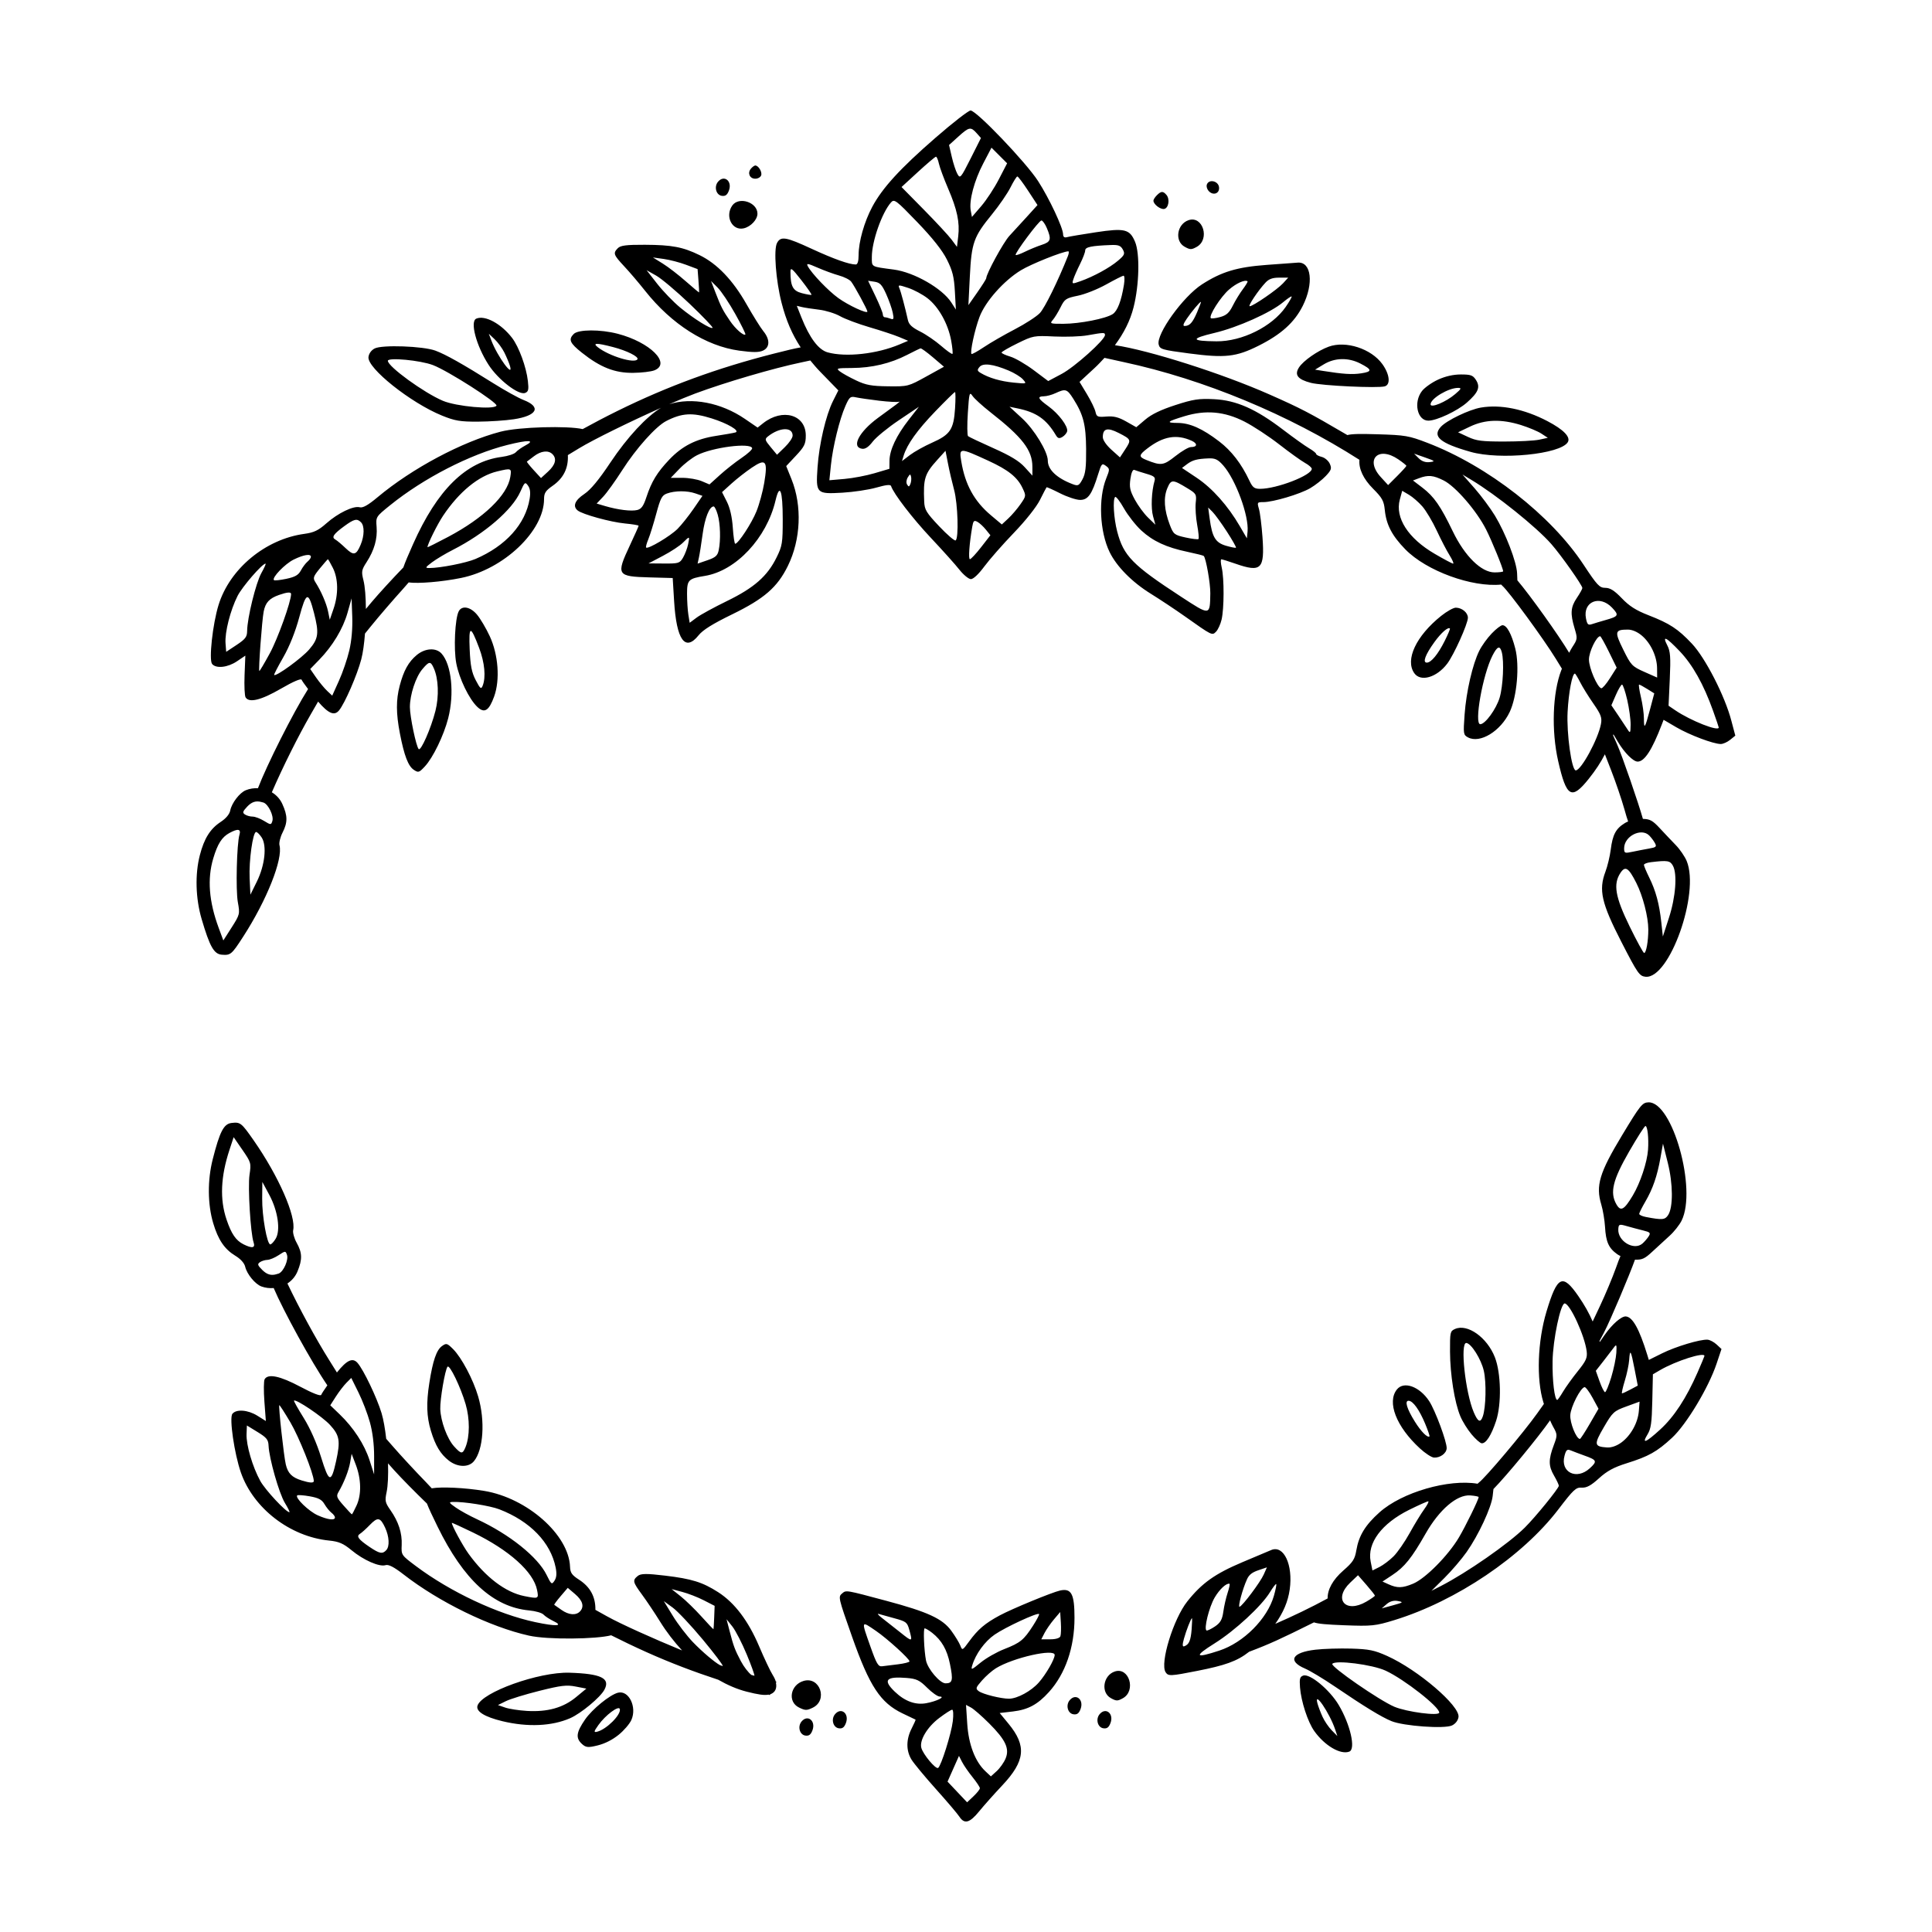 <?xml version="1.0" encoding="UTF-8"?>
<!-- Uploaded to: ICON Repo, www.svgrepo.com, Generator: ICON Repo Mixer Tools -->
<svg fill="#000000" width="800px" height="800px" version="1.1" viewBox="144 144 512 512" xmlns="http://www.w3.org/2000/svg">
 <path d="m421.96 592.43c4.387-4.856 6.793-11.836 6.793-19.703 0-6.297-0.82-7.871-3.789-7.231-2.082 0.449-12.766 4.852-16.031 6.606-3.906 2.102-5.773 3.688-8.125 6.922-1.738 2.387-1.793 2.414-2.309 1.078-0.289-0.746-1.375-2.535-2.398-3.934-2.336-3.203-6.231-4.996-17.191-7.93-10.844-2.902-10.652-2.871-11.719-1.977-1.094 0.918-1.066 1.043 2.613 11.48 4.625 13.113 7.512 17.508 13.359 20.32 1.809 0.871 3.391 1.629 3.465 1.656 0.082 0.031-0.395 1.109-1.023 2.332-1.496 2.91-1.508 5.883-0.039 8.277 0.637 1.027 3.527 4.519 6.453 7.785 2.926 3.266 5.715 6.543 6.219 7.316 1.344 2.062 2.731 1.691 5.25-1.402 1.23-1.508 3.984-4.606 6.125-6.879 6.086-6.469 6.492-10.469 1.668-16.324l-2.352-2.856 3.496-0.406c4.023-0.473 6.559-1.84 9.535-5.133zm-1.141-15.684c0.48-0.922 1.617-2.562 2.508-3.613l1.633-1.926 0.176 2.797c0.098 1.516 0.039 3.176-0.117 3.613-0.176 0.5-1.223 0.816-2.68 0.816h-2.387zm-19.172 8.629c0.891-3.031 3.324-6.379 5.941-8.184 2.856-1.969 11.336-5.898 11.773-5.457 0.133 0.133-0.59 1.516-1.602 3.09-2.438 3.793-3.356 4.539-7.609 6.203-2.039 0.797-4.836 2.394-6.297 3.594-2.391 1.965-2.586 2.027-2.207 0.754zm-12.598-9.848c0.25 0 1.164 0.551 1.98 1.188 2.523 1.98 3.949 4.465 4.719 8.258 0.883 4.312 0.695 5.129-1.168 5.129-1.484 0-4.719-3.789-5.18-6.062-0.516-2.629-0.762-8.512-0.352-8.512zm-12.188-3.82c0.473 0.141 2.387 0.676 4.195 1.164 3.09 0.84 3.367 1.055 3.918 3.059 0.902 3.266 0.863 3.273-2.465 0.609-1.691-1.355-3.871-3.074-4.812-3.789-0.922-0.707-1.309-1.188-0.836-1.043zm0.879 13.875c-0.984 0.121-1.457-0.672-3.023-5.098-2.539-7.168-2.59-7.027 1.449-4.262 2.973 2.035 8.863 7.387 8.863 8.051 0 0.227-1.371 0.578-3.059 0.785-1.695 0.207-3.586 0.441-4.231 0.523zm3.379 6.719c-3.203-3.074-2.332-4.074 3.148-3.629 2.625 0.215 3.441 0.605 5.422 2.586 1.285 1.285 2.777 2.336 3.324 2.348 1.676 0.031-0.816 1.266-3.559 1.762-2.856 0.527-5.672-0.512-8.336-3.066zm7.035 14.875c-0.508-2.012 1.594-5.508 4.742-7.883 1.633-1.234 3.144-2.203 3.441-2.203 0.293 0 0.367 1.34 0.168 3.031-0.387 3.266-3.102 11.91-3.898 12.398-0.652 0.402-4.027-3.652-4.453-5.344zm13.832 12.855-1.691 1.602-5.188-5.484 3.031-6.82 0.816 1.602c0.453 0.887 1.688 2.68 2.769 4.019 1.082 1.34 1.953 2.656 1.953 2.941 0.004 0.305-0.754 1.254-1.691 2.141zm8.504-9.996c-0.438 1.047-1.508 2.559-2.352 3.324l-1.547 1.402-1.457-1.371c-2.719-2.555-4.453-7.082-4.805-12.566l-0.324-5.012 1.309 0.699c0.719 0.383 2.887 2.273 4.812 4.195 4.375 4.371 5.465 6.703 4.363 9.328zm-7.102-17.852c-0.906-0.68-0.836-0.918 0.848-2.84 1.023-1.164 2.664-2.609 3.703-3.246 4.551-2.797 15.562-5.285 15.562-3.516 0 1.133-2.301 5.129-4.195 7.285-1.996 2.273-5.664 4.277-7.875 4.309-2.098 0.02-6.961-1.184-8.043-1.992zm-60.418-403.45c0.383-0.469 0.934-0.875 1.18-0.875 0.855 0 1.895 1.75 1.562 2.625-0.191 0.5-0.863 0.875-1.562 0.875-1.457 0-2.121-1.473-1.18-2.625zm-8.695 3.441c1.629-1.961 3.844-0.176 2.891 2.332-0.441 1.164-0.926 1.527-1.879 1.391-1.512-0.211-2.109-2.398-1.012-3.723zm33.898 408.45c-0.441 1.164-0.926 1.527-1.879 1.391-1.516-0.211-2.109-2.402-1.012-3.723 1.625-1.965 3.84-0.176 2.891 2.332zm62.188-3.711c-0.441 1.164-0.926 1.527-1.879 1.391-1.516-0.211-2.109-2.402-1.012-3.723 1.621-1.961 3.84-0.18 2.891 2.332zm-71.055 5.641c-0.441 1.164-0.926 1.527-1.879 1.391-1.516-0.211-2.109-2.402-1.012-3.723 1.621-1.961 3.836-0.176 2.891 2.332zm78.984-1.93c-0.441 1.164-0.926 1.527-1.879 1.391-1.516-0.211-2.109-2.402-1.012-3.723 1.629-1.965 3.844-0.176 2.891 2.332zm26.125-405.9c-0.523-0.52-0.777-1.328-0.574-1.855 0.559-1.461 2.977-0.934 3.211 0.699 0.234 1.633-1.418 2.356-2.637 1.156zm-14.746 2.457c0-0.297 0.406-0.934 0.934-1.457 1.109-1.109 1.633-1.117 2.527-0.059 0.945 1.125 0.559 3.481-0.605 3.707-0.992 0.191-2.856-1.238-2.856-2.191zm-111.61 1.285c1.734-2.469 6.672-0.875 6.672 2.156 0 1.566-1.75 3.445-3.613 3.883-3.094 0.727-5.07-3.176-3.059-6.039zm120.93 3.879c3.789-1.273 5.727 5.09 2.156 7.078-1.406 0.781-1.75 0.781-3.203-0.031-2.719-1.5-2.043-6.008 1.047-7.047zm-17.41 391.7c-1.406 0.781-1.75 0.781-3.203-0.031-2.711-1.5-2.039-6.012 1.047-7.047 3.785-1.273 5.727 5.09 2.156 7.078zm-82.172 2.5c-1.602 0.781-1.996 0.781-3.656-0.031-3.094-1.5-2.328-6.012 1.199-7.047 4.316-1.277 6.527 5.086 2.457 7.078zm-44.438-375.46c7.023 8.863 16.098 14.625 24.918 15.836 3.613 0.492 5.211 0.492 6.297 0 1.867-0.852 1.914-2.953 0.105-5.164-0.73-0.891-2.754-4.141-4.473-7.168-3.606-6.352-7.773-10.707-12.426-12.977-4.422-2.16-7.344-2.711-14.516-2.742-4.898-0.02-6.434 0.176-7.148 0.906-1.301 1.328-1.148 1.75 1.676 4.781 1.426 1.516 3.902 4.43 5.566 6.527zm19.211-0.871c0.957 0.957 3.066 4.109 4.664 6.969 1.598 2.856 2.816 5.324 2.691 5.453-0.434 0.457-2.621-1.457-4.055-3.559-1.926-2.812-2.398-3.734-3.836-7.461l-1.215-3.148zm-14.258-7.582c1.605 0.227 4.227 0.91 5.914 1.547l3.031 1.137 0.23 3.031c0.133 1.691 0.207 3.082 0.176 3.148s-1.602-1.246-3.527-2.941c-1.926-1.699-4.637-3.789-6.09-4.691l-2.625-1.633zm-2.039 4.402c1.395 0.785 5.391 4.152 8.891 7.492 3.496 3.336 6.223 6.191 6.062 6.352-0.434 0.434-5.012-2.43-8.57-5.356-1.789-1.477-4.539-4.324-6.09-6.301l-2.828-3.613zm133.18 18.277c0.316 1.25 0.867 1.41 8.035 2.352 9.562 1.258 12.488 0.934 18.418-2.031 6.004-3.004 9.512-6.168 11.73-10.578 2.953-5.891 2.297-11.699-1.293-11.457-0.707 0.051-4.43 0.324-8.277 0.605-7.871 0.586-11.934 1.809-17.141 5.16-5.008 3.231-12.176 13.188-11.473 15.949zm6.875-4.918c-0.527 0.012-0.363-0.562 0.555-1.906 1.309-1.926 3.461-4.488 3.758-4.488 0.098 0-0.352 1.223-1.008 2.742-1.207 2.797-1.957 3.625-3.305 3.652zm26.785-5.051c-3.613 5.211-11.574 9.168-18.332 9.113-6.82-0.055-6.992-0.699-0.586-2.215 6.184-1.461 14.941-5.379 18.246-8.156 1.109-0.934 2.137-1.621 2.242-1.512 0.113 0.109-0.602 1.367-1.57 2.769zm-5.324-6.477c0.887-0.938 1.855-1.285 3.602-1.285h2.387l-1.387 1.516c-1.496 1.633-7.934 6.062-8.816 6.062-0.562 0.008 2.285-4.25 4.215-6.293zm-9.688 1.871c1.926-1.672 4.172-2.68 4.898-2.195 0.125 0.086-0.43 1.027-1.223 2.082-0.797 1.055-2.012 3.031-2.68 4.375-0.961 1.926-1.688 2.574-3.379 3.031-1.164 0.316-2.293 0.449-2.449 0.293-0.609-0.613 2.613-5.668 4.832-7.586zm-186.55 27.398c0.871-0.336 0.996-0.871 0.734-3.148-0.422-3.734-2.379-9.062-4.18-11.426-2.898-3.789-7.203-6.109-9.496-5.117-1.719 0.746-0.012 7.16 3.254 12.234 2.555 3.961 7.965 8.125 9.688 7.457zm-8.074-14.223c0.836 0.789 2.012 2.387 2.562 3.496 0.555 1.109 1.23 2.707 1.473 3.496 1.113 3.594-3.32-2.449-4.922-6.707l-0.66-1.75zm23.113 3.555c4.898 3.891 8.727 5.402 13.582 5.344 2.273-0.023 4.777-0.324 5.652-0.672 4.516-1.805-1.164-7.453-9.734-9.684-4.606-1.199-10.434-1.176-11.656 0.051-1.461 1.465-1.047 2.414 2.156 4.961zm8.277-1.484c3.672 0.953 6.871 2.559 6.449 3.234-0.75 1.199-7.441-0.828-10.469-3.168-1.547-1.199-0.41-1.223 4.019-0.066zm181.77 5.391c-1.273 1.977-0.348 3.18 3.148 4.086 2.918 0.762 17.77 1.461 19.59 0.926 1.594-0.469 1.289-3.211-0.645-5.891-2.949-4.086-9.672-6.273-14.223-4.621-2.914 1.066-6.727 3.727-7.871 5.5zm6.59-0.828c2.891-1.75 6.469-1.832 9.617-0.23 3.203 1.633 3.266 2.168 0.293 2.621-2.418 0.367-4.781 0.215-10.203-0.648l-2.039-0.328zm-233.71 13.59c3.43 1.395 4.836 1.633 9.562 1.605 3.031-0.016 7.332-0.301 9.5-0.637 6.184-0.941 7.34-3.254 2.562-5.098-1.34-0.52-4.957-2.519-7.984-4.422-8.102-5.09-12.691-7.672-15.391-8.664-3.266-1.203-14.148-1.586-16.09-0.57-0.898 0.469-1.527 1.344-1.637 2.277-0.355 2.945 11.199 12.141 19.477 15.508zm-2.391-13.383c4.019 1.535 17.289 10.02 16.832 10.762-0.691 1.113-10.652 0.207-14.207-1.301-5.012-2.121-14.574-9.07-14.574-10.594 0-0.953 8.625-0.137 11.949 1.133zm263.79 14.727c2.211 0 7.691-2.574 10.203-4.785 3.09-2.727 3.641-4.133 2.379-6.055-0.785-1.199-1.355-1.402-3.981-1.402-1.98 0-4.106 0.484-6.035 1.371-1.633 0.75-3.547 2.106-4.246 3.004-2.316 2.969-1.266 7.867 1.68 7.867zm7.871-8.684c0.988 0 0.875 0.246-0.754 1.641-2.449 2.098-6.531 3.797-6.531 2.727 0-1.539 4.719-4.367 7.285-4.367zm3.324 16.957c7.809 2.215 23.789 0.629 25.754-2.559 0.832-1.352-1.098-3.344-5.41-5.598-6.121-3.195-12.383-4.469-17.602-3.586-3.09 0.523-9.059 3.391-10.621 5.098-2.34 2.562-0.227 4.348 7.879 6.644zm-0.117-6.715c3.961-1.891 8.277-2.016 13.469-0.395 2.039 0.641 4.5 1.668 5.422 2.277l1.691 1.109-2.273 0.492c-1.25 0.273-5.422 0.492-9.27 0.492-5.945 0-7.391-0.18-9.617-1.223l-2.625-1.223zm69.219 77.957c-1.676-6.469-6.879-16.625-10.438-20.402-3.727-3.949-5.848-5.34-11.562-7.566-3.266-1.273-5.043-2.402-7.023-4.473-1.953-2.039-3.102-2.769-4.375-2.769-1.543 0-2.141-0.641-5.801-6.184-8.625-13.074-25.305-26.082-41.336-32.238-4.914-1.891-5.891-2.055-13.176-2.273-4.719-0.141-6.867-0.105-8.051 0.211l-0.344-0.203c-9.793-5.742-11.949-6.863-20.289-10.555-12.664-5.606-32.008-11.75-40.965-13.062 2.367-3.188 4.035-6.457 4.941-10.031 1.512-5.945 1.703-14.277 0.395-17.371-1.422-3.367-2.734-3.68-10.43-2.516-3.613 0.551-7.047 1.129-7.609 1.289-0.68 0.195-1.023-0.059-1.031-0.754-0.02-1.762-3.656-9.5-6.625-14.105-3.184-4.949-16.344-18.707-17.891-18.707-0.551 0-4.719 3.238-9.324 7.246-9.324 8.105-14.055 13.27-16.738 18.289-2.117 3.965-3.613 9.246-3.613 12.766 0 1.633-0.262 2.508-0.754 2.508-1.734 0-5.828-1.457-11.602-4.121-6.938-3.211-8.266-3.438-9.262-1.586-0.934 1.738-0.309 9.969 1.203 15.855 1.219 4.746 2.812 8.383 5.066 11.82-1.582 0.273-3.789 0.805-7.098 1.648-14.984 3.812-28.156 8.637-41.387 15.156-3.301 1.629-6.543 3.332-9.289 4.848-3.93-0.906-16.793-0.609-21.781 0.691-10.203 2.664-23.457 9.73-32.586 17.371-2.504 2.098-3.898 2.883-4.719 2.656-1.652-0.453-5.773 1.535-8.863 4.281-2.102 1.863-3.266 2.418-5.828 2.769-10.316 1.41-19.77 9.254-22.727 18.859-1.562 5.074-2.594 14.547-1.699 15.625 1.055 1.27 4.141 0.934 6.59-0.719l2.215-1.496-0.207 5.16c-0.109 2.856 0.012 5.496 0.277 5.914 0.957 1.508 4.125 0.719 9.371-2.324 3.266-1.895 5.336-2.777 5.481-2.344 0.082 0.246 0.77 1.219 1.703 2.445-4.012 6.344-10.965 20.211-13.285 26.285-1.074-0.047-2.172 0.105-3.223 0.535-1.637 0.66-3.727 3.387-4.121 5.367-0.195 0.992-1.129 2.109-2.527 3.027-2.777 1.824-4.375 4.375-5.523 8.805-1.316 5.078-1.137 11.48 0.48 16.965 2.144 7.285 3.258 9.254 5.336 9.422 2.332 0.188 2.602-0.035 5.688-4.816 6.254-9.68 10.555-20.523 9.598-24.191-0.168-0.629 0.203-2.156 0.797-3.324 1.402-2.742 1.387-4.488-0.055-7.637-0.598-1.309-1.582-2.359-2.769-3.074 2.91-6.727 7.008-14.93 10.309-20.652l1.953-3.387c2.754 3.203 4.312 3.844 5.551 2.336 1.527-1.863 4.801-9.387 5.883-13.523 0.457-1.738 0.781-4.203 0.988-6.84l1.613-1.988c2.055-2.543 5.812-6.906 8.453-9.824 0.59-0.648 1.047-1.188 1.516-1.738 2.555 0.348 8.691-0.133 13.898-1.188 11.309-2.301 21.977-12.453 21.977-20.914 0-1.578 0.406-2.207 2.273-3.508 2.891-2.016 4.207-4.707 4.035-8.133l2.961-1.797c3.961-2.402 13.637-7.125 21.738-10.734-3.789 2.254-8.926 7.75-13.426 14.496-3.066 4.606-5.234 7.215-6.918 8.344-2.508 1.676-3.133 3.246-1.75 4.367 1.27 1.031 8.746 3.09 12.535 3.445 1.98 0.188 3.613 0.457 3.613 0.605 0 0.145-1.039 2.481-2.324 5.219-3.684 7.848-3.445 8.23 5.238 8.465l6.121 0.168 0.371 6.121c0.625 10.316 2.926 13.516 6.5 9.039 1.113-1.395 3.738-3.031 8.867-5.531 8.508-4.144 11.992-7.168 14.777-12.832 3.438-6.984 3.812-15.914 0.973-22.969l-1.41-3.496 2.594-2.769c2.238-2.387 2.594-3.117 2.594-5.336 0-5.535-6.168-7.309-11.309-3.25l-1.457 1.152-3.379-2.312c-6.312-4.312-14.078-5.785-20.062-3.871 2.656-1.16 5.062-2.156 6.887-2.836 7.984-2.969 20.777-6.723 28.156-8.258 0.863-0.18 1.641-0.348 2.363-0.508 0.805 0.961 1.586 1.926 2.555 2.918l4.875 5.012-1.406 2.797c-1.895 3.762-3.699 11.48-4.109 17.602-0.473 6.938-0.309 7.106 6.57 6.711 2.918-0.168 6.973-0.77 9.008-1.352 2.625-0.746 3.762-0.863 3.91-0.406 0.656 2.016 5.691 8.57 10.574 13.758 3.074 3.266 6.481 7.062 7.547 8.422 1.059 1.34 2.449 2.481 3.031 2.481 0.656 0 2.047-1.309 3.559-3.352 1.355-1.832 4.891-5.859 7.809-8.891 3.144-3.266 5.992-6.856 6.938-8.746 0.875-1.75 1.668-3.273 1.75-3.352 0.082-0.082 1.719 0.656 3.586 1.602 1.863 0.945 4.293 1.75 5.305 1.75 2.109 0 3.129-1.457 4.781-6.82 0.863-2.797 1.02-2.969 2.039-2.215 1.059 0.777 1.062 0.934 0.102 3.324-2.141 5.324-1.738 14.105 0.891 19.527 1.859 3.824 5.945 7.965 10.898 11.035 2.473 1.531 6.531 4.227 9.039 6 7.285 5.16 7.219 5.125 8.277 4.066 0.504-0.504 1.18-1.98 1.465-3.203 0.68-2.918 0.707-10.891 0.039-13.758-0.281-1.223-0.332-2.215-0.105-2.215 0.223 0 1.926 0.527 3.734 1.16 6.84 2.387 7.777 1.465 7.168-7.047-0.223-3.09-0.645-6.473-0.934-7.461-0.508-1.75-0.469-1.809 1.164-1.809 2.606 0 9.734-2.121 12.418-3.691 1.34-0.785 3.215-2.254 4.141-3.246 1.473-1.57 1.605-1.988 1.047-3.234-0.352-0.785-1.309-1.598-2.125-1.809-0.816-0.207-1.484-0.562-1.484-0.785 0-0.227-0.848-0.902-1.895-1.516-1.047-0.613-4.109-2.801-6.852-4.891-7.231-5.523-12.414-7.812-18.305-8.105-4.055-0.203-5.512 0.02-10.289 1.57-3.848 1.25-6.309 2.438-7.957 3.848l-2.371 2.008-2.68-1.516c-2.039-1.152-3.293-1.465-5.246-1.309-2.332 0.188-2.594 0.07-2.887-1.254-0.18-0.816-1.184-2.887-2.273-4.691l-1.953-3.234 4.019-3.715c0.961-0.887 1.762-1.773 2.59-2.66 1.375 0.312 3.152 0.707 5.106 1.125 21.227 4.559 43.77 13.941 62.461 25.895-0.223 2.324 0.992 5.039 3.641 7.684 2.387 2.387 2.836 3.203 3.078 5.598 0.387 3.906 1.906 6.82 5.43 10.434 5.613 5.754 17.703 10.121 25.414 9.344 0.105 0.105 0.168 0.203 0.301 0.316 1.621 1.344 10.938 14.066 14.191 19.371l1.602 2.613c-0.055 0.137-0.121 0.281-0.172 0.418-2.309 5.977-2.648 16.031-0.816 24.078 2.191 9.617 3.543 10.395 8.117 4.664 1.844-2.309 3.164-4.336 4.262-6.481l1.641 4.207c1.211 3.09 2.785 7.723 3.527 10.348 0.434 1.543 0.727 2.551 0.992 3.25-0.324 0.133-0.625 0.273-0.875 0.43-2.387 1.461-3.234 3.059-3.734 7.019-0.223 1.75-0.855 4.398-1.395 5.828-1.855 4.898-1.074 8.34 4.223 18.656 4.281 8.34 4.777 9.047 6.387 9.215 6.34 0.645 14.434-22.098 10.914-30.668-0.48-1.164-1.797-3.094-2.867-4.195-1.074-1.102-3.039-3.18-4.281-4.519-1.875-2.019-2.586-2.41-4.457-2.453-1.148-4.098-5.445-16.617-6.852-19.785l-1.055-2.371 0.098-0.25 1.184 1.98c1.738 2.918 4.066 5.246 5.231 5.246 1.809 0 3.789-3.031 6.387-9.793l0.492-1.285 3.379 1.98c3.496 2.047 9.84 4.434 11.773 4.434 0.613 0 1.719-0.492 2.481-1.109l1.371-1.109zm-395.36 30.199c-0.719 2.418-1.02 14.691-0.434 17.895 0.57 3.125 0.527 3.293-1.629 6.676l-2.215 3.465-1.23-3.324c-2.59-6.992-3.059-13-1.441-18.418 1.148-3.848 2.281-5.637 4.246-6.715 2.269-1.246 3.156-1.109 2.703 0.422zm4.617 12.414-1.723 3.496-0.203-4.375c-0.211-4.664 0.852-12.242 1.715-12.242 0.293 0 0.941 0.641 1.477 1.457 1.418 2.176 0.855 7.352-1.266 11.664zm1.887-16.062c-1.047-0.641-2.371-1.137-3.031-1.137-0.641 0-1.547-0.246-2.012-0.555-0.715-0.469-0.629-0.785 0.57-2.07 1.211-1.289 2.344-1.637 3.797-1.238 0.039 0.016 0.082 0.035 0.121 0.047 0.047 0.016 0.074 0.004 0.117 0.016 0.109 0.035 0.207 0.039 0.324 0.086 1.293 0.5 2.746 3.543 2.328 4.883-0.336 1.074-0.406 1.074-2.215-0.031zm14.809-66.922c1.098-1.34 2.047-2.418 2.125-2.418 0.082 0 0.68 1.047 1.301 2.273 1.449 2.856 1.523 6.992 0.176 10.902l-0.984 2.856-0.457-2.215c-0.449-2.152-1.84-5.367-3.367-7.754-0.688-1.094-0.555-1.488 1.207-3.644zm-6.938-2.336c2.625-1.289 4.551-1.598 4.551-0.727 0 0.301-0.379 0.84-0.902 1.285-0.504 0.422-1.281 1.457-1.75 2.332-0.656 1.223-1.516 1.719-3.848 2.215-1.633 0.348-3.133 0.508-3.293 0.348-0.629-0.621 2.914-4.305 5.242-5.453zm-12.348 18.922c-0.012 1.57-0.449 2.156-2.781 3.703l-2.769 1.832-0.172-2.273c-0.215-2.887 1.27-8.746 3.184-12.535 1.238-2.449 6.539-8.57 7.422-8.57 0.16 0-0.328 1.109-1.113 2.504-1.449 2.594-3.75 11.961-3.769 15.34zm3.231 10.613c-0.262-0.312 0.699-13.406 1.152-15.738 0.465-2.394 1.496-3.512 4.062-4.414 2.156-0.754 3.203-0.84 3.203-0.25 0 2.019-3.523 11.836-5.648 15.738-1.457 2.676-2.691 4.758-2.769 4.664zm3.93 1.047c-0.098-0.098 0.984-2.188 2.422-4.691 1.621-2.82 3.211-6.793 4.227-10.578 1.84-6.82 2.41-6.992 3.91-1.164 1.379 5.367 1.195 6.797-1.27 9.68-1.941 2.266-8.801 7.258-9.289 6.754zm19.91-6.469c-0.535 2.273-1.75 5.824-2.742 8.016l-1.777 3.934-1.34-1.254c-0.719-0.676-2.066-2.301-2.918-3.527l-1.57-2.273 2.379-2.449c3.562-3.664 6.301-8.219 7.508-12.473l1.074-3.789 0.176 4.867c0.105 3.09-0.18 6.359-0.789 8.949zm-0.965-27.125c-1.047-1.008-2.293-2.055-2.742-2.297-1.055-0.586-0.469-1.457 2.387-3.543 2.625-1.918 3.359-2.086 4.43-1.02 0.945 0.945 0.906 3.559-0.098 5.945-1.164 2.793-1.855 2.953-3.977 0.914zm5.367 16.105c-0.02-3.094-0.223-5.91-0.656-7.637-0.57-2.273-0.488-2.719 0.848-4.781 2.035-3.148 2.898-6.184 2.648-9.324-0.211-2.68-0.211-2.68 3.578-5.742 8.887-7.18 21.16-13.488 31.07-15.977 5.535-1.391 7.566-1.336 4.781 0.133-0.992 0.523-2.137 1.336-2.535 1.797-0.406 0.473-2.07 1.02-3.758 1.238-9.465 1.234-17.055 8.699-23.469 23.102-1.281 2.871-2.109 4.812-2.578 6.184-2.941 3.047-6.465 6.883-8.379 9.152-0.625 0.723-1.117 1.316-1.551 1.855zm20.465-24.715c4.258-6.352 9.406-10.566 14.34-11.738 3.789-0.902 3.844-0.875 3.465 1.477-0.777 4.848-7.023 10.867-16.465 15.871-3.031 1.605-5.481 2.828-5.481 2.727-0.008-0.777 2.652-6.125 4.141-8.336zm22.934-4.492c-1.094 6.711-6.324 12.523-14.367 15.965-2.43 1.039-9.324 2.398-12.184 2.398-1.203 0-1.137-0.156 0.672-1.516 1.109-0.832 3.586-2.316 5.508-3.293 8.453-4.297 15.758-10.59 17.906-15.422 1.137-2.562 1.27-2.664 2.031-1.602 0.57 0.797 0.699 1.836 0.434 3.469zm4.867-7.188-1.863 1.707-1.953-2.125c-1.066-1.164-1.875-2.18-1.777-2.242 0.098-0.066 0.934-0.699 1.863-1.414 1.863-1.43 3.805-1.656 4.898-0.562 1.219 1.211 0.816 2.816-1.168 4.637zm26 20.125c-0.133-0.133 0.125-1.109 0.586-2.215 0.449-1.09 1.395-4.141 2.102-6.762 1.094-4.082 1.508-4.863 2.797-5.336 2.144-0.785 5.367-0.801 7.578-0.035l1.863 0.645-2.363 3.441c-1.281 1.863-3.215 4.293-4.227 5.305-1.922 1.93-7.848 5.453-8.336 4.957zm14.969-3.551c0.59-4.312 1.797-7.344 2.926-7.344 0.258 0 0.746 0.992 1.09 2.215 0.68 2.43 0.801 6.644 0.262 9.324-0.297 1.484-0.828 1.969-2.984 2.711l-2.625 0.902 0.348-1.602c0.199-0.871 0.641-3.703 0.984-6.207zm-10.219 7.781-4.109-0.031 3.82-2.012c2.102-1.102 4.473-2.664 5.273-3.465 1.82-1.82 1.855-1.809 1.391 0.406-0.215 1.047-0.828 2.648-1.336 3.527-0.867 1.504-1.188 1.602-5.039 1.574zm29.816-1.605c-2.434 4.953-5.945 8.039-13.113 11.531-3.441 1.676-7.062 3.652-8.074 4.41l-1.84 1.371-0.348-2.156c-0.191-1.188-0.348-3.672-0.348-5.535 0-3.672 0.348-4.019 4.719-4.734 8.254-1.344 16.375-10.016 18.727-19.98 1.129-4.777 1.91-2.742 1.91 4.957 0.004 6.289-0.121 7.07-1.633 10.137zm-2.273-32.086c3.09-2.445 6.531-2.555 6.531-0.207 0 0.59-0.902 1.93-2.07 3.059l-2.07 2.012-1.691-2.039c-1.543-1.867-1.605-2.109-0.699-2.824zm-0.996 12.328c-0.379 2.273-1.305 5.664-2.051 7.523-1.266 3.148-4.816 8.574-5.637 8.609-0.191 0.012-0.48-1.91-0.641-4.297-0.191-2.797-0.742-5.203-1.57-6.852l-1.285-2.535 2.508-2.273c1.406-1.273 3.789-3.141 5.422-4.242 3.699-2.492 4.231-1.824 3.254 4.066zm-3.199-9.215c0.098 0.324-1.168 1.492-2.801 2.594-1.633 1.102-4.223 3.144-5.742 4.519l-2.769 2.508-2.07-0.875c-1.145-0.484-3.441-0.875-5.129-0.875h-3.059l2.301-2.387c1.289-1.34 3.324-2.918 4.637-3.594 4.082-2.102 14.184-3.406 14.633-1.891zm-10.727-7.879c4.258 1.336 7.621 3.324 6.297 3.719-0.48 0.141-2.797 0.555-5.129 0.91-5.305 0.816-8.957 2.664-12.398 6.281-3.223 3.391-4.711 5.828-6.07 9.969-0.766 2.332-1.32 3.113-2.398 3.391-1.566 0.402-5.129-0.031-8.57-1.047l-2.215-0.656 1.719-1.809c0.957-1.004 3.211-4.141 5.074-7.055 3.688-5.773 8.887-11.578 11.629-13 4.184-2.148 6.934-2.316 12.062-0.703zm124.35 47.227c-12.828-8.363-15.199-10.785-16.883-17.25-0.91-3.496-1.211-8.488-0.551-9.152 0.223-0.223 1.281 1.137 2.332 3.004 1.055 1.863 3.141 4.523 4.606 5.871 3.109 2.852 6.644 4.488 12.242 5.664 2.273 0.48 4.18 0.957 4.309 1.09 0.598 0.621 1.777 7.344 1.738 9.91-0.102 5.973 0.016 5.957-7.793 0.863zm4.312-19c0.348 1.863 0.508 3.57 0.348 3.734-0.16 0.16-1.691-0.02-3.441-0.406-2.973-0.66-3.203-0.848-4.172-3.379-1.484-3.906-1.703-7.164-0.645-9.68 1.008-2.394 1.375-2.387 5.394 0.059 2.273 1.387 2.379 1.57 2.125 3.844-0.129 1.297 0.043 3.961 0.391 5.828zm7.637 5.519c-2.805-0.828-3.664-2.254-4.328-7.211l-0.395-2.918 1.164 1.164c0.641 0.641 2.352 3.004 3.789 5.219 1.438 2.215 2.527 4.144 2.418 4.258s-1.309-0.121-2.648-0.512zm5.535-1.965-1.863-3.203c-3.152-5.422-7.305-10.082-11.426-12.836l-3.906-2.609 1.285-0.973c1.477-1.117 2.68-1.445 5.773-1.566 1.75-0.066 2.484 0.293 3.894 1.898 3.301 3.769 6.82 13.352 6.422 17.488zm-16.555-32.359c5.652-1.719 10.621-1.273 15.914 1.422 2.293 1.168 6.469 3.91 9.211 6.047 2.742 2.137 5.836 4.352 6.82 4.898 0.992 0.543 1.809 1.254 1.809 1.57 0 1.719-9.27 5.305-13.699 5.305-1.523 0-1.977-0.348-2.856-2.215-2.125-4.488-4.719-7.848-7.984-10.348-4.43-3.391-7.75-4.875-10.957-4.898-3.254-0.02-2.922-0.363 1.742-1.781zm-9.793 8.52c4.195-3.219 7.723-3.824 11.719-2.016 1.613 0.73 1.516 1.668-0.176 1.668-0.621 0-2.449 1.062-4.141 2.402-3.16 2.504-3.789 2.586-7.691 1.023-2.086-0.832-2.043-1.297 0.289-3.078zm-4.519 8.074c0.23-1.633 0.637-2.539 1.047-2.363 0.371 0.16 1.777 0.613 3.18 1.023 2.102 0.609 2.453 0.918 2.168 1.895-0.797 2.742-0.988 7.195-0.402 9.324l0.625 2.273-1.953-1.895c-1.078-1.043-2.644-3.18-3.496-4.75-1.293-2.391-1.484-3.293-1.168-5.508zm-3.059-12.137c3.266 1.668 3.324 1.812 1.742 4.238l-1.449 2.215-2.273-2.039c-1.34-1.203-2.273-2.562-2.273-3.324-0.004-2.328 1.223-2.641 4.254-1.09zm1.352-39.312c-0.699 4.312-1.715 6.957-2.984 7.793-1.824 1.199-8.688 2.551-13.059 2.57-3.496 0.016-3.672-0.047-2.828-1.004 0.488-0.555 1.438-2.102 2.07-3.379 1.078-2.18 1.43-2.414 4.574-3.059 1.898-0.387 5.219-1.707 7.492-2.973 2.273-1.266 4.312-2.297 4.606-2.332 0.289-0.039 0.344 1.043 0.129 2.383zm-13.418-1.426c0.227-0.727 1.02-2.535 1.777-4.051 0.754-1.516 1.371-3.129 1.371-3.613 0-0.887 1.633-1.23 6.82-1.426 1.98-0.074 2.578 0.152 3.148 1.188 0.613 1.133 0.469 1.48-1.285 2.969-2.195 1.867-6.469 4.203-9.969 5.438-2.215 0.785-2.262 0.77-1.863-0.504zm-1.34-7.422c0.223-0.012 0.176 0.57-0.102 1.27-2.613 6.586-6.137 13.75-7.43 15.098-0.902 0.938-3.863 2.856-6.664 4.312-2.801 1.457-6.418 3.543-8.133 4.691-1.691 1.133-3.188 1.965-3.316 1.832-0.438-0.457 0.848-6.414 2.117-9.793 1.531-4.098 6.445-9.637 10.992-12.398 2.742-1.66 10.973-4.957 12.535-5.012zm-15.801 31.602c1.516 0.637 3.211 1.684 3.789 2.344 1.047 1.195 1.047 1.195-2.449 0.852-3.496-0.348-6.539-1.234-8.746-2.551-0.934-0.559-0.984-0.812-0.316-1.598 0.938-1.109 3.582-0.781 7.723 0.953zm8.688-39.777c0.316 0 0.977 0.934 1.441 2.039 1.25 2.973 1.055 3.633-1.324 4.41-1.211 0.395-3.234 1.223-4.457 1.828s-2.352 1.004-2.481 0.875c-0.371-0.367 6.18-9.152 6.82-9.152zm-6.383-11.66c0.211 0 1.484 1.691 2.856 3.789l2.481 3.789-2.769 3.059c-1.531 1.691-3.621 3.977-4.672 5.098-1.578 1.691-6.141 10.055-6.141 11.25 0 0.191-1.059 1.863-2.363 3.734l-2.363 3.379 0.379-7.578c0.449-8.977 1.004-10.531 5.879-16.5 1.906-2.332 4.121-5.562 4.906-7.141 0.781-1.562 1.602-2.879 1.809-2.879zm-6.852-7.629 4.141 4.141-2.188 4.227c-1.203 2.332-3.293 5.523-4.664 7.113l-2.473 2.875-0.316-1.691c-0.488-2.621 0.922-7.93 3.336-12.535zm-31.711 28.969c0-4.141 2.66-11.707 5.078-14.461 0.863-0.977 1.344-0.613 6.957 5.219 4.039 4.195 6.641 7.481 7.871 9.941 1.5 3.004 1.883 4.551 2.102 8.453l0.262 4.781-1.195-1.863c-2.387-3.734-9.883-8.031-15.246-8.734-6.18-0.82-5.828-0.617-5.828-3.336zm21.367 25.676c-0.145 0.145-1.484-0.805-3.004-2.125-1.512-1.316-4.019-3.031-5.598-3.82-2.102-1.047-2.949-1.844-3.203-3.004-0.75-3.379-1.848-7.496-2.258-8.453-0.398-0.926-0.25-0.934 2.316-0.086 1.516 0.5 3.809 1.723 5.129 2.742 2.934 2.254 5.445 6.734 6.266 11.164 0.332 1.805 0.492 3.441 0.352 3.582zm-20.641-19.117c1.414 0.215 1.953 0.785 3.062 3.234 0.734 1.633 1.527 3.871 1.75 4.957 0.348 1.691 0.262 1.926-0.586 1.602-0.523-0.203-1.238-0.379-1.516-0.379-0.281 0-0.523-0.348-0.523-0.754 0-0.422-0.867-2.562-1.953-4.836l-1.953-4.082zm-15.102-3.734c1.691 0.742 4.281 1.691 5.652 2.07 1.402 0.387 2.856 1.117 3.246 1.633 0.934 1.223 4.301 7.438 4.301 7.93 0 0.691-5.012-1.629-7.691-3.559-2.68-1.93-7.055-6.492-8.102-8.453-0.438-0.828-0.023-0.77 2.594 0.379zm-7.191 1.082c0-1.238 0.434-0.902 2.887 2.242 1.594 2.039 2.797 3.777 2.68 3.875-0.109 0.098-1.254-0.102-2.535-0.434-2.387-0.617-3.031-1.836-3.031-5.684zm2.91 12.125-1.223-3.09 1.34 0.324c0.73 0.176 2.797 0.492 4.551 0.699 1.75 0.207 4.277 0.988 5.566 1.719 1.305 0.742 4.812 2.055 7.84 2.941s6.535 2.047 7.84 2.594l2.363 0.992-2.273 0.961c-6.004 2.539-14.219 3.441-19.062 2.102-2.426-0.676-4.785-3.824-6.941-9.242zm13.406 13.383c5.246-0.023 10.176-1.195 14.574-3.461 1.75-0.902 3.379-1.691 3.586-1.738 0.211-0.051 1.664 1.004 3.293 2.387l2.91 2.481-4.746 2.625c-4.699 2.594-4.812 2.625-10.055 2.562-4.375-0.051-5.859-0.316-8.453-1.547-1.75-0.828-3.668-1.891-4.312-2.387-1.09-0.836-0.879-0.898 3.203-0.922zm9.93 24.566-0.02 2.156-3.934 1.164c-2.168 0.641-5.742 1.324-7.957 1.516l-4.019 0.348 0.402-3.965c0.5-4.898 2.293-12.219 3.856-15.738 1.059-2.387 1.305-2.594 2.766-2.273 0.871 0.191 3.703 0.605 6.207 0.902s4.898 0.422 5.246 0.262c0.344-0.156-0.031 0.203-0.785 0.754-0.785 0.578-2.941 2.16-4.812 3.531-5.074 3.727-7.144 7.773-4.195 8.188 0.828 0.117 1.734-0.5 2.797-1.898 0.863-1.129 3.996-3.699 6.906-5.652l5.336-3.586-2.691 3.441c-3.281 4.207-5.074 8.016-5.102 10.852zm3.754-1.34c0.926-3.012 3.602-6.762 8.375-11.719 2.695-2.797 5.066-5.129 5.231-5.129 0.16 0 0.168 1.926 0.016 4.312-0.359 5.598-1.273 6.969-6.074 9.098-2.102 0.934-4.727 2.398-5.891 3.285l-2.102 1.602zm1.793 7.492c-0.324 0.816-0.453 0.84-0.875 0.176-0.289-0.453-0.211-1.254 0.176-1.895 0.562-0.934 0.699-0.961 0.875-0.176 0.113 0.508 0.035 1.371-0.176 1.895zm11.98 14.973c-0.293 0.18-2.227-1.48-4.375-3.754-3.406-3.613-3.859-4.359-3.953-6.531-0.266-6.121 0.117-7.34 3.488-11.074l2.156-2.387 0.672 3.441c0.367 1.891 1.094 5.012 1.613 6.938 0.988 3.668 1.266 12.828 0.398 13.367zm0.688-80.582-0.332 2.797-1.402-1.895c-0.77-1.043-4.07-4.606-7.344-7.93l-5.945-6.035 4.375-4.019c2.387-2.195 4.543-4.019 4.75-4.019 0.211 0 0.559 0.816 0.785 1.863 0.227 1.027 1.316 3.965 2.418 6.531 2.41 5.594 3.133 8.988 2.695 12.707zm-0.219-16.531c-0.422-0.762-1.082-2.769-1.484-4.519l-0.73-3.148 2.449-2.215c2.856-2.59 3.305-2.676 4.863-0.926l1.145 1.285-2.742 5.453c-2.613 5.18-2.777 5.375-3.5 4.07zm6.297 98.898c-1.359 1.75-2.68 3.168-2.973 3.195-0.457 0.039-0.168-4.066 0.613-8.613 0.273-1.57 0.484-1.773 1.371-1.285 0.574 0.316 1.586 1.254 2.242 2.07l1.195 1.484zm10.434-11.398c-0.848 1.223-2.273 2.891-3.234 3.789l-1.719 1.602-2.918-2.457c-4.387-3.699-6.812-8.098-7.824-14.219-0.621-3.734-0.516-3.734 7.184-0.203 5.246 2.41 7.668 4.344 9.027 7.199 0.988 2.078 0.984 2.133-0.516 4.289zm3.152-7.547-2.039-2.242c-1.48-1.629-3.758-3.012-8.309-5.043-3.441-1.535-6.465-2.969-6.707-3.18-0.238-0.207-0.266-3.004-0.059-6.152 0.352-5.367 0.438-5.684 1.254-4.488 0.48 0.699 2.625 2.648 4.719 4.293 8.508 6.656 11.133 10.066 11.133 14.48zm14.23-6.996c0.039 4.781-0.172 6.531-0.973 7.984-0.922 1.691-1.168 1.809-2.594 1.27-4.195-1.586-6.586-3.848-6.586-6.227 0-2.371-3.559-8.227-6.82-11.227l-3.324-3.059 2.039 0.418c5.074 1.031 7.699 2.856 10.238 7.106 0.523 0.875 0.891 0.973 1.742 0.469 0.586-0.348 1.16-1.043 1.254-1.516 0.258-1.285-2.273-4.648-4.957-6.594-2.797-2.023-3.074-2.625-1.223-2.656 0.762-0.012 2.102-0.371 3.09-0.832 2.68-1.238 3.059-1.117 4.727 1.508 2.672 4.234 3.332 6.824 3.387 13.355zm-6.484-19.961-3.559 1.891-3.848-2.887c-2.102-1.57-4.906-3.203-6.184-3.586-1.285-0.383-2.332-0.871-2.332-1.078 0-0.211 1.895-1.305 4.227-2.449 4.137-2.023 4.344-2.066 9.766-1.809 3.031 0.145 6.988 0.004 8.746-0.309 4.43-0.785 4.664-0.789 4.664-0.07 0.008 1.258-8.039 8.473-11.48 10.297zm154.37 153.46c-0.227 0-1.945-3.148-3.856-7.055-3.812-7.809-4.394-11.191-2.43-14.168 1.285-1.941 2.152-1.402 4.191 2.625 1.75 3.441 3.195 9.047 3.195 12.359 0.008 3.09-0.551 6.238-1.102 6.238zm7.613-23.145c1.211 2.16 0.742 8.34-1.043 13.816l-1.613 4.957-0.414-3.789c-0.535-4.898-1.457-8.309-3.195-11.836-0.777-1.57-1.406-3.078-1.406-3.352 0-0.277 0.816-0.594 1.863-0.719 4.379-0.527 5.059-0.414 5.809 0.922zm-4.754-5.977c0.516 0.945 0.324 1.125-1.602 1.457-1.223 0.211-3.148 0.586-4.375 0.848-2.039 0.434-2.188 0.371-2.188-0.934 0-3.203 4.539-5.512 6.656-3.379 0.5 0.5 1.195 1.422 1.508 2.008zm-11.379-62.406c1.91 2.004 1.758 2.312-1.621 3.269-1.34 0.379-3.004 0.875-3.672 1.102-1.039 0.348-1.281 0.117-1.605-1.516-0.879-4.43 3.625-6.293 6.898-2.856zm-49.539-39.785c2.68 0.938 2.781 1.039 1.223 1.223-1.109 0.137-2.109-0.215-2.91-1.02l-1.223-1.223zm-9.793 7.312-1.926-2.102c-4.277-4.664-0.699-8.344 4.606-4.731 1.164 0.797 2.156 1.586 2.156 1.734 0 0.145-1.078 1.34-2.418 2.68zm17.227 20.812c-0.242 0-2.418-1.152-4.867-2.586-7.055-4.109-10.57-9.566-9.262-14.379l0.637-2.332 1.777 1.047c0.969 0.57 2.59 1.98 3.559 3.09 0.973 1.113 2.707 4.019 3.82 6.414s2.66 5.367 3.41 6.559c0.758 1.227 1.172 2.188 0.926 2.188zm-0.098-8.57c-3.231-6.707-4.984-9.219-8.035-11.551l-2.508-1.914 1.57-0.59c2.473-0.926 3.789-0.805 6.586 0.598 3.141 1.578 8.715 8.035 11.227 12.988 1.562 3.09 4.516 10.328 4.516 11.074 0 0.156-1.047 0.293-2.273 0.293-3.519 0.004-7.906-4.309-11.082-10.898zm17.125 13.004-0.074-1.863c-0.125-3.023-3.043-10.609-5.871-15.277-1.195-1.965-3.652-5.273-5.394-7.262l-3.211-3.641 2.332 1.402c6.644 3.988 17.25 12.504 21.211 17.02 2.606 2.973 8.227 10.938 8.227 11.656 0 0.25-0.672 1.457-1.461 2.625-1.652 2.434-1.777 4.141-0.605 8.047 0.805 2.68 0.781 2.887-0.559 4.926-0.246 0.371-0.555 0.938-0.875 1.559-2.809-4.688-10.383-15.281-13.719-19.191zm22.152 38.062c-0.754 4.019-5.25 12.297-6.68 12.297-1.094 0-2.465-9.793-2.16-15.508 0.266-5.129 1.219-10.141 1.93-10.141 0.133 0 0.75 1.02 1.402 2.301 0.645 1.27 2.223 3.82 3.527 5.684 1.984 2.863 2.293 3.695 1.98 5.367zm0.082-9.461c-1.066-0.277-3.266-5.402-3.266-7.617 0-2.039 1.98-6.156 2.973-6.176 0.16-0.004 1.219 1.891 2.332 4.16l2.039 4.168-1.777 2.797c-0.961 1.52-2.019 2.746-2.301 2.668zm7.051 11.039c-0.395-0.621-1.508-2.301-2.535-3.82l-1.84-2.711 1.195-2.742c0.66-1.516 1.391-2.742 1.633-2.742 0.238 0 0.863 1.84 1.371 4.051 0.508 2.215 0.918 5.188 0.902 6.559-0.02 2.164-0.121 2.359-0.727 1.406zm5.863-5.422c-1.328 5.012-1.613 5.426-1.613 2.387 0-1.266-0.348-3.758-0.785-5.629-0.438-1.863-0.66-3.352-0.492-3.352s1.109 0.508 2.156 1.164l1.863 1.164zm-1.52-9.969c-3.231-1.438-3.527-1.75-5.57-5.891-2.363-4.781-2.242-5.305 1.23-5.305 1.129 0 2.508 0.59 3.672 1.57 2.387 2.012 4.039 5.543 4.062 8.691l0.02 2.449zm8.246 10.207-1.809-1.23 0.324-7.055c0.266-5.828 0.152-7.375-0.648-8.918-1.445-2.785-0.348-2.273 3.266 1.516 3.445 3.617 6.324 8.746 8.832 15.738 0.836 2.332 1.527 4.363 1.527 4.488-0.004 1.145-7.465-1.805-11.492-4.539zm-313.04-3.68c1.598-4.422 1.109-11.074-1.164-15.973-0.973-2.102-2.481-4.644-3.375-5.715-1.762-2.102-4.012-2.504-4.852-0.875-0.988 1.906-1.371 9.969-0.648 13.758 0.777 4.082 3.41 9.523 5.602 11.582 1.871 1.762 3.066 1.012 4.438-2.777zm-6.484-12.473c-0.277-6.414 0.203-6.488 2.5-0.406 1.477 3.906 1.84 7.769 0.941 10.027-0.402 1.012-0.645 0.816-1.832-1.457-1.07-2.047-1.422-3.852-1.609-8.164zm261.35-11.062c-0.645-0.012-2.387 0.969-3.906 2.18-6.644 5.324-9.602 11.633-7.117 15.176 1.672 2.387 5.93 1.164 8.723-2.508 1.773-2.332 5.477-10.555 5.488-12.184 0.004-1.336-1.559-2.641-3.188-2.664zm-2.949 8.789c-1.777 3.559-3.602 5.773-4.75 5.773-1.18 0-0.402-2.102 2-5.422 1.812-2.508 3.633-4.102 4.121-3.613 0.094 0.094-0.523 1.57-1.371 3.262zm17.227 18.828c1.914-4.066 2.629-12.242 1.465-16.785-0.996-3.906-2.246-6.184-3.387-6.184-0.422 0-1.684 0.961-2.856 2.188-1.18 1.223-2.625 3.234-3.293 4.574-1.773 3.547-3.457 10.844-3.894 16.906-0.371 5.129-0.332 5.391 0.891 6.055 3.184 1.715 8.656-1.625 11.074-6.754zm-7.809 3.266c-1.691 0 0.637-13.121 3.231-18.188 1.281-2.508 1.98-2.754 2.473-0.875 0.645 2.449 0.332 8.977-0.57 12.012-0.902 3.031-3.828 7.051-5.133 7.051zm-281.86-18.324c-2.176 1.812-3.445 4.102-4.504 8.121-0.992 3.758-0.977 7.344 0.051 12.652 1.137 5.891 2.207 8.676 3.699 9.652 1.199 0.785 1.391 0.727 2.91-0.906 2.168-2.324 5.023-8.223 6.188-12.766 1.668-6.531 0.887-14.211-1.754-17.141-1.465-1.633-4.371-1.461-6.59 0.387zm4.957 14.828c-1.176 4.606-3.856 10.707-4.434 10.086-0.676-0.73-2.328-8.629-2.328-11.133 0-3.266 1.535-7.945 3.293-10.027 1.82-2.156 2.18-2.191 3.031-0.293 1.254 2.769 1.43 7.457 0.438 11.367zm229.98 255.62c-0.883 0.309-1.027 0.836-0.852 3.117 0.293 3.742 2.051 9.145 3.769 11.566 2.754 3.891 6.984 6.367 9.305 5.461 1.742-0.68 0.266-7.152-2.812-12.344-2.406-4.047-7.664-8.41-9.41-7.801zm7.555 14.504c-0.812-0.82-1.926-2.457-2.438-3.586-0.516-1.129-1.129-2.75-1.344-3.547-0.988-3.629 3.231 2.562 4.68 6.879l0.594 1.773zm14.684-19.707c-3.375-1.516-4.777-1.805-9.496-1.949-3.027-0.09-7.34 0.039-9.516 0.293-6.207 0.719-7.457 2.988-2.746 5.004 1.32 0.562 4.863 2.695 7.824 4.707 7.914 5.375 12.402 8.121 15.07 9.215 3.219 1.32 14.082 2.098 16.055 1.148 0.91-0.438 1.578-1.289 1.719-2.215 0.457-2.938-10.758-12.539-18.91-16.203zm1.902 13.461c-3.965-1.684-16.918-10.641-16.434-11.359 0.73-1.09 10.656 0.176 14.152 1.809 4.934 2.297 14.238 9.586 14.184 11.109-0.031 0.957-8.621-0.172-11.902-1.559zm-252.38-95.582c-1.457 1.031-2.422 3.856-3.352 9.777-0.836 5.34-0.719 8.922 0.406 12.645 1.203 3.981 2.555 6.219 4.797 7.957 2.281 1.762 5.188 1.832 6.602 0.152 2.527-3.019 3.039-10.727 1.133-17.191-1.324-4.504-4.394-10.293-6.641-12.535-1.586-1.574-1.781-1.633-2.945-0.805zm6.246 26.762c-0.785 1.93-1.148 1.91-3.043-0.18-1.832-2.019-3.535-6.641-3.656-9.898-0.09-2.504 1.273-10.461 1.926-11.211 0.555-0.641 3.457 5.359 4.793 9.922 1.137 3.856 1.125 8.547-0.02 11.367zm82.223 62.145c-0.16-0.539-0.43-1.117-0.812-1.719-0.621-0.973-2.258-4.43-3.617-7.637-2.852-6.727-6.488-11.531-10.844-14.324-4.144-2.656-6.984-3.543-14.102-4.394-4.863-0.586-6.41-0.562-7.203 0.082-1.441 1.168-1.344 1.602 1.113 4.941 1.23 1.672 3.359 4.852 4.769 7.125 1.758 2.836 3.742 5.387 5.859 7.684-7.719-3.18-16.262-7.012-19.949-9.074l-3.023-1.688c0.051-3.43-1.359-6.07-4.324-7.981-1.91-1.23-2.344-1.844-2.398-3.422-0.301-8.453-11.332-18.219-22.715-20.113-5.246-0.871-11.391-1.129-13.934-0.691-0.492-0.535-0.969-1.055-1.582-1.684-2.742-2.816-6.656-7.043-8.801-9.512l-1.684-1.93c-0.301-2.629-0.715-5.078-1.234-6.801-1.234-4.098-4.777-11.496-6.367-13.305-1.289-1.465-2.828-0.766-5.461 2.535l-2.074-3.316c-3.508-5.598-7.894-13.652-11.043-20.27 1.164-0.762 2.106-1.844 2.66-3.176 1.328-3.199 1.281-4.941-0.223-7.633-0.637-1.145-1.059-2.656-0.918-3.289 0.828-3.699-3.871-14.383-10.465-23.832-3.258-4.664-3.531-4.883-5.856-4.609-2.07 0.242-3.113 2.246-4.992 9.609-1.414 5.535-1.367 11.941 0.133 16.969 1.305 4.387 2.996 6.879 5.836 8.602 1.43 0.867 2.402 1.949 2.637 2.938 0.465 1.965 2.648 4.609 4.309 5.215 1.066 0.387 2.172 0.5 3.238 0.418 2.539 5.984 9.984 19.594 14.223 25.785-0.887 1.258-1.543 2.258-1.613 2.504-0.133 0.438-2.231-0.367-5.562-2.141-5.352-2.852-8.551-3.523-9.445-1.984-0.25 0.43-0.277 3.074-0.066 5.926l0.387 5.148-2.266-1.414c-2.504-1.562-5.602-1.789-6.609-0.484-0.855 1.109 0.516 10.539 2.258 15.551 3.305 9.492 13.027 16.988 23.391 18.027 2.574 0.258 3.762 0.77 5.926 2.559 3.184 2.637 7.371 4.473 9.008 3.961 0.812-0.258 2.231 0.48 4.816 2.484 9.402 7.305 22.898 13.891 33.191 16.188 5.031 1.125 17.898 0.953 21.793-0.09 2.801 1.414 6.102 3.004 9.457 4.508 6.246 2.801 12.52 5.176 18.934 7.281 2.438 1.395 4.941 2.488 7.477 3.141 3.141 0.805 4.711 1.012 5.824 0.801 0.125 0.031 0.242 0.07 0.367 0.102 0.035-0.066 0.066-0.137 0.102-0.203 1.324-0.453 1.812-1.598 1.508-3.047 0.047-0.098 0.098-0.188 0.141-0.281-0.055-0.008-0.109-0.023-0.172-0.039zm-141.08-115.88c-2.004-1.008-3.199-2.754-4.484-6.559-1.812-5.359-1.559-11.375 0.777-18.461l1.109-3.367 2.336 3.387c2.277 3.301 2.328 3.465 1.867 6.609-0.469 3.223 0.266 15.477 1.078 17.871 0.512 1.512-0.363 1.684-2.684 0.52zm5.004-16.527 1.848 3.438c2.277 4.238 3.027 9.383 1.688 11.609-0.504 0.836-1.129 1.5-1.422 1.512-0.867 0.031-2.203-7.5-2.156-12.172zm-0.66 21.285c0.453-0.324 1.352-0.605 1.988-0.625 0.656-0.023 1.965-0.57 2.988-1.246 1.77-1.164 1.832-1.168 2.207-0.109 0.469 1.324-0.871 4.418-2.152 4.961-0.109 0.051-0.207 0.055-0.316 0.098-0.047 0.016-0.07 0.004-0.117 0.02-0.039 0.016-0.082 0.035-0.117 0.051-1.441 0.449-2.59 0.145-3.84-1.102-1.238-1.238-1.34-1.551-0.641-2.047zm51.199 63.523c2.856-0.102 9.801 1.004 12.262 1.953 8.16 3.152 13.602 8.77 14.934 15.441 0.324 1.621 0.23 2.664-0.312 3.481-0.727 1.094-0.855 0.992-2.09-1.527-2.316-4.75-9.844-10.777-18.449-14.766-1.961-0.906-4.488-2.297-5.621-3.094-1.852-1.297-1.93-1.449-0.723-1.488zm-0.324 5.551c-0.004-0.098 2.488 1.031 5.57 2.527 9.617 4.66 16.078 10.449 17.023 15.266 0.465 2.336 0.406 2.363-3.41 1.602-4.973-0.992-10.27-5.019-14.75-11.215-1.562-2.16-4.41-7.41-4.434-8.18zm-26.648-38.414 1.918 3.871c1.066 2.156 2.41 5.656 3.027 7.91 0.707 2.562 1.109 5.824 1.109 8.914v4.871l-1.207-3.754c-1.359-4.211-4.262-8.664-7.949-12.195l-2.465-2.363 1.492-2.328c0.801-1.254 2.09-2.926 2.785-3.629zm-24.117 27.289c-2.051-3.719-3.75-9.516-3.633-12.41l0.09-2.277 2.832 1.734c2.387 1.461 2.848 2.031 2.91 3.598 0.141 3.379 2.781 12.652 4.324 15.184 0.836 1.371 1.367 2.457 1.203 2.465-0.883 0.035-6.398-5.891-7.727-8.293zm6.762-4.383c-0.539-2.312-1.965-15.367-1.719-15.688 0.074-0.102 1.391 1.934 2.941 4.559 2.262 3.828 6.137 13.508 6.207 15.527 0.02 0.59-1.031 0.543-3.215-0.137-2.59-0.805-3.66-1.887-4.215-4.262zm8.461 13.496c-2.371-1.062-6.039-4.613-5.441-5.266 0.152-0.168 1.664-0.059 3.305 0.23 2.348 0.414 3.223 0.875 3.926 2.074 0.5 0.855 1.316 1.863 1.832 2.266 0.539 0.418 0.938 0.941 0.945 1.25 0.039 0.879-1.898 0.641-4.566-0.555zm0.91-15.352c-1.16-3.75-2.887-7.656-4.606-10.422-1.527-2.453-2.68-4.504-2.59-4.606 0.473-0.52 7.512 4.223 9.539 6.422 2.562 2.793 2.805 4.219 1.617 9.621-1.301 5.883-1.879 5.738-3.961-1.016zm8.152 15.105c-0.082 0.004-1.066-1.043-2.211-2.344-1.844-2.09-1.988-2.484-1.328-3.598 1.438-2.445 2.715-5.703 3.082-7.871l0.383-2.231 1.082 2.82c1.48 3.856 1.566 7.996 0.215 10.902-0.582 1.246-1.141 2.32-1.223 2.32zm9.117 9.473c-1.027 1.109-1.773 0.961-4.465-0.855-2.934-1.984-3.547-2.836-2.516-3.457 0.438-0.262 1.641-1.352 2.656-2.398 2.047-2.117 2.742-1.98 4.016 0.77 1.09 2.356 1.227 4.957 0.309 5.941zm39.48 19.09c-9.996-2.133-22.484-7.996-31.625-14.848-3.894-2.922-3.894-2.922-3.777-5.606 0.137-3.152-0.832-6.152-2.984-9.227-1.406-2.012-1.5-2.453-1.02-4.746 0.367-1.738 0.473-4.566 0.383-7.652 0.457 0.523 0.969 1.094 1.613 1.809 1.988 2.203 5.648 5.906 8.699 8.848 0.52 1.352 1.422 3.258 2.801 6.082 6.926 14.156 14.777 21.348 24.285 22.238 1.699 0.16 3.379 0.645 3.805 1.102 0.418 0.449 1.594 1.219 2.602 1.703 2.832 1.355 0.805 1.484-4.781 0.297zm11.859-2.852c-1.055 1.129-2.996 0.977-4.914-0.387-0.957-0.68-1.82-1.285-1.914-1.344-0.098-0.059 0.672-1.102 1.699-2.309l1.875-2.195 1.926 1.641c2.039 1.734 2.504 3.328 1.328 4.594zm40.375 4.016c0.84 1.062 2.574 4.434 3.828 7.457 1.176 2.828 2.023 5.195 2.023 5.594-0.277-0.074-0.559-0.156-0.832-0.23-0.812-0.66-1.953-2.098-2.766-3.633-1.586-3.012-1.949-3.981-2.953-7.856l-0.848-3.266zm-13.285-9.172c1.57 0.414 4.098 1.391 5.699 2.215l2.883 1.477-0.117 3.039c-0.066 1.691-0.152 3.09-0.188 3.148-0.039 0.059-1.449-1.422-3.164-3.332-1.719-1.91-4.172-4.297-5.512-5.367l-2.418-1.926zm2.828 13.309c-1.605-1.672-4.016-4.816-5.324-6.961l-2.394-3.914 2.352 1.715c1.293 0.941 4.875 4.746 7.969 8.465 3.09 3.719 5.465 6.871 5.289 7.008-0.02 0.016-0.086-0.012-0.121-0.012-0.191-0.066-0.418-0.145-0.621-0.215-1.422-0.781-4.594-3.438-7.148-6.086zm-19.855 13.398c-2.144 0.539-6.84 4.363-8.734 7.117-2.336 3.394-2.527 4.891-0.836 6.453 1.055 0.973 1.656 1.027 4.203 0.395 1.926-0.484 3.871-1.465 5.523-2.797 1.402-1.125 2.926-2.902 3.391-3.945 1.52-3.438-0.68-7.938-3.547-7.223zm-5.523 10.34c-0.957 0.242-0.906-0.031 0.336-1.777 1.863-2.625 5.41-5.269 5.672-4.231 0.371 1.488-3.519 5.383-6.008 6.008zm1.914-11.113c1.648-3.047-0.84-4.262-9.262-4.523-8.117-0.25-23.23 5.168-24.363 8.734-0.48 1.512 1.875 2.977 6.606 4.117 6.711 1.613 13.098 1.324 17.949-0.797 2.879-1.266 7.973-5.496 9.07-7.531zm-7.512 1.953c-3.379 2.797-7.543 3.965-12.969 3.652-2.137-0.125-4.766-0.527-5.812-0.891l-1.91-0.664 2.086-1.031c1.148-0.57 5.141-1.797 8.871-2.731 5.769-1.445 7.215-1.617 9.629-1.148l2.84 0.551zm299.86-94.73c-1.934-0.133-8.422 1.812-12.051 3.617l-3.508 1.742-0.402-1.316c-2.133-6.922-3.894-10.086-5.703-10.207-1.164-0.082-3.641 2.086-5.578 4.875l-1.316 1.895-0.074-0.258 1.215-2.293c1.621-3.066 6.762-15.262 8.191-19.27 1.879 0.082 2.609-0.258 4.621-2.144 1.336-1.254 3.438-3.184 4.586-4.211 1.145-1.027 2.59-2.863 3.148-3.988 4.102-8.309-2.418-31.555-8.793-31.344-1.621 0.055-2.16 0.73-7.004 8.758-5.992 9.93-7.004 13.312-5.492 18.324 0.441 1.465 0.891 4.152 0.992 5.91 0.227 3.988 0.961 5.637 3.246 7.262 0.242 0.172 0.535 0.332 0.848 0.484-0.312 0.68-0.676 1.664-1.215 3.176-0.918 2.562-2.812 7.082-4.227 10.082l-1.926 4.082c-0.953-2.211-2.133-4.328-3.812-6.758-4.172-6.031-5.57-5.352-8.418 4.098-2.379 7.898-2.727 17.957-0.832 24.078 0.039 0.137 0.098 0.289 0.141 0.43l-1.777 2.5c-3.606 5.066-13.773 17.121-15.48 18.355-0.145 0.105-0.211 0.195-0.324 0.293-7.637-1.301-20 2.231-25.992 7.586-3.762 3.359-5.477 6.168-6.133 10.039-0.398 2.367-0.902 3.152-3.449 5.371-2.816 2.453-4.219 5.074-4.16 7.402-4.449 2.422-9.098 4.648-13.875 6.734 2.117-2.977 3.375-5.891 3.828-9.129 0.91-6.523-1.566-11.82-4.891-10.438-0.656 0.273-4.098 1.723-7.648 3.223-7.269 3.074-10.73 5.531-14.586 10.375-3.715 4.664-7.316 16.395-5.769 18.781 0.699 1.082 1.273 1.059 8.367-0.344 7.269-1.438 10.535-2.519 13.773-5.074 5.477-2.066 8.531-3.488 16.816-7.609l0.359-0.176c1.16 0.398 3.293 0.578 8.02 0.762 7.285 0.281 8.266 0.18 13.301-1.367 16.414-5.047 33.941-16.883 43.445-29.336 4.027-5.273 4.672-5.875 6.207-5.769 1.266 0.086 2.465-0.559 4.551-2.465 2.117-1.93 3.969-2.938 7.316-3.981 5.848-1.828 8.062-3.066 12.051-6.758 3.812-3.527 9.691-13.301 11.809-19.645l1.301-3.883-1.289-1.199c-0.727-0.664-1.793-1.234-2.406-1.273zm-12.48-48.191 0.672-3.754 1.27 5.055c1.406 5.586 1.445 11.785 0.098 13.855-0.836 1.285-1.527 1.344-5.856 0.523-1.039-0.195-1.828-0.562-1.812-0.848 0.02-0.273 0.75-1.734 1.633-3.25 1.977-3.394 3.129-6.731 3.996-11.582zm-11.688 12.289c-1.758-3.102-0.945-6.434 3.391-13.965 2.172-3.769 4.102-6.793 4.328-6.769 0.551 0.035 0.891 3.215 0.68 6.297-0.227 3.305-2.055 8.801-4.035 12.113-2.312 3.867-3.215 4.352-4.363 2.324zm2.769 5.801c1.203 0.344 3.098 0.848 4.301 1.145 1.895 0.465 2.074 0.648 1.5 1.562-0.352 0.559-1.109 1.438-1.641 1.906-2.258 1.98-6.625-0.629-6.41-3.828 0.094-1.305 0.246-1.359 2.25-0.785zm-0.535 41.012c0.562-1.828 1.082-4.297 1.168-5.559 0.207-3.027 0.457-2.602 1.441 2.492l0.836 4.324-1.941 1.039c-1.094 0.586-2.066 1.027-2.231 1.02-0.152-0.02 0.164-1.484 0.727-3.316zm-5.656-5.238c1.129-1.441 2.359-3.043 2.793-3.637 0.664-0.91 0.754-0.711 0.629 1.445-0.082 1.371-0.691 4.309-1.352 6.481-0.66 2.176-1.406 3.965-1.641 3.949-0.242-0.016-0.887-1.289-1.441-2.848l-1.004-2.816zm-1.305 12.621-2.324 4.019c-1.266 2.191-2.453 4.004-2.609 3.996-0.988-0.086-2.684-4.328-2.543-6.363 0.152-2.211 2.691-7.168 3.777-7.375 0.289-0.055 1.258 1.234 2.117 2.812zm-93.141 45.172c0.539-1.176 1.344-1.809 3.004-2.367l2.262-0.766-0.832 1.879c-0.891 2.023-5.578 8.281-6.41 8.566-0.531 0.18 0.805-4.766 1.977-7.312zm-8.578 4.867c1.289-2.195 3.094-3.875 3.934-3.648 0.145 0.039-0.074 1.113-0.492 2.363-0.418 1.254-0.938 3.516-1.145 5.004-0.297 2.133-0.777 2.977-2.231 3.953-1.004 0.672-2.023 1.16-2.227 1.059-0.762-0.379 0.672-6.195 2.16-8.73zm-0.02 12.145c5.387-3.367 12.434-9.879 14.676-13.566 0.75-1.234 1.5-2.215 1.641-2.152 0.141 0.07-0.137 1.492-0.605 3.129-1.754 6.098-8.031 12.391-14.453 14.504-6.473 2.133-6.84 1.578-1.258-1.914zm-8.133-1.207c0.625-2.242 1.84-5.359 2.125-5.457 0.09-0.031 0.055 1.273-0.074 2.918-0.246 3.039-0.691 4.055-1.965 4.519-0.492 0.184-0.523-0.414-0.086-1.98zm48.348-9.852c-5.543 3.238-8.855-0.676-4.273-5.039l2.062-1.961 2.246 2.578c1.246 1.43 2.242 2.695 2.231 2.84-0.012 0.148-1.055 0.875-2.266 1.582zm1.617-8.258-0.473-2.367c-0.977-4.887 2.906-10.09 10.223-13.715 2.539-1.254 4.793-2.262 5.031-2.242 0.246 0.016-0.23 0.945-1.078 2.117-0.832 1.145-2.574 4-3.848 6.309-1.273 2.309-3.203 5.09-4.246 6.137-1.039 1.039-2.754 2.336-3.758 2.84zm5.438 9.23-2.977 0.816 1.305-1.137c0.855-0.746 1.883-1.027 2.977-0.816 1.543 0.293 1.438 0.383-1.305 1.137zm-1.246-5.602-1.531-0.695 2.629-1.738c3.211-2.121 5.125-4.508 8.805-10.973 3.617-6.352 8.289-10.359 11.805-10.117 1.219 0.086 2.258 0.289 2.246 0.449-0.051 0.746-3.492 7.766-5.262 10.742-2.84 4.769-8.848 10.832-12.086 12.191-2.883 1.203-4.203 1.234-6.606 0.141zm36.191-15c-4.262 4.238-15.422 12-22.328 15.527l-2.422 1.238 3.445-3.414c1.875-1.859 4.559-4.992 5.879-6.871 3.141-4.457 6.57-11.828 6.902-14.836l0.207-1.855c3.598-3.672 11.875-13.73 15.004-18.207 0.277 0.645 0.551 1.223 0.766 1.613 1.199 2.125 1.211 2.332 0.223 4.953-1.441 3.82-1.426 5.527 0.051 8.066 0.711 1.219 1.293 2.465 1.281 2.715-0.051 0.723-6.199 8.285-9.008 11.07zm8.582-33.824c-0.707-0.051-1.316-5.113-1.23-10.254 0.09-5.719 2.125-15.395 3.219-15.32 1.426 0.098 5.344 8.664 5.824 12.727 0.195 1.691-0.168 2.5-2.352 5.215-1.426 1.773-3.18 4.207-3.91 5.43-0.73 1.234-1.422 2.215-1.551 2.203zm8.625 18.121c-3.5 3.211-7.871 1.039-6.691-3.32 0.434-1.605 0.695-1.82 1.707-1.402 0.656 0.266 2.277 0.883 3.586 1.352 3.312 1.18 3.441 1.5 1.398 3.371zm13.012-15.234c-0.238 3.141-2.125 6.551-4.644 8.395-1.23 0.898-2.644 1.391-3.773 1.316-3.461-0.238-3.543-0.77-0.863-5.375 2.324-3.988 2.641-4.281 5.961-5.492l3.508-1.281zm15.547-10.156c-2.984 6.805-6.203 11.73-9.883 15.098-3.859 3.531-4.992 3.969-3.359 1.289 0.902-1.48 1.125-3.019 1.254-8.852l0.16-7.059 1.891-1.102c4.203-2.453 11.844-4.887 11.77-3.75-0.012 0.129-0.84 2.109-1.832 4.375zm-79.652 4.473c-2.719 3.367-0.203 9.859 6.062 15.629 1.43 1.316 3.102 2.41 3.75 2.445 1.629 0.09 3.281-1.109 3.359-2.445 0.102-1.629-3.031-10.082-4.644-12.531-2.531-3.852-6.691-5.363-8.527-3.098zm7.473 9.105c0.727 1.742 1.246 3.258 1.145 3.352-0.52 0.453-2.227-1.266-3.863-3.891-2.172-3.481-2.801-5.629-1.621-5.547 1.141 0.078 2.812 2.414 4.34 6.086zm7.891-25.105c-1.27 0.574-1.324 0.836-1.305 5.981 0.023 6.082 1.203 13.477 2.731 17.133 0.578 1.387 1.883 3.488 2.973 4.793 1.09 1.301 2.277 2.348 2.699 2.379 1.137 0.082 2.539-2.106 3.805-5.934 1.473-4.457 1.32-12.66-0.316-16.852-2.062-5.289-7.297-8.992-10.586-7.5zm7.398 23.113c-0.621 1.844-1.305 1.547-2.41-1.043-2.238-5.234-3.664-18.48-1.977-18.367 1.301 0.09 3.945 4.301 4.641 7.387 0.699 3.082 0.559 9.625-0.254 12.023z"/>
</svg>